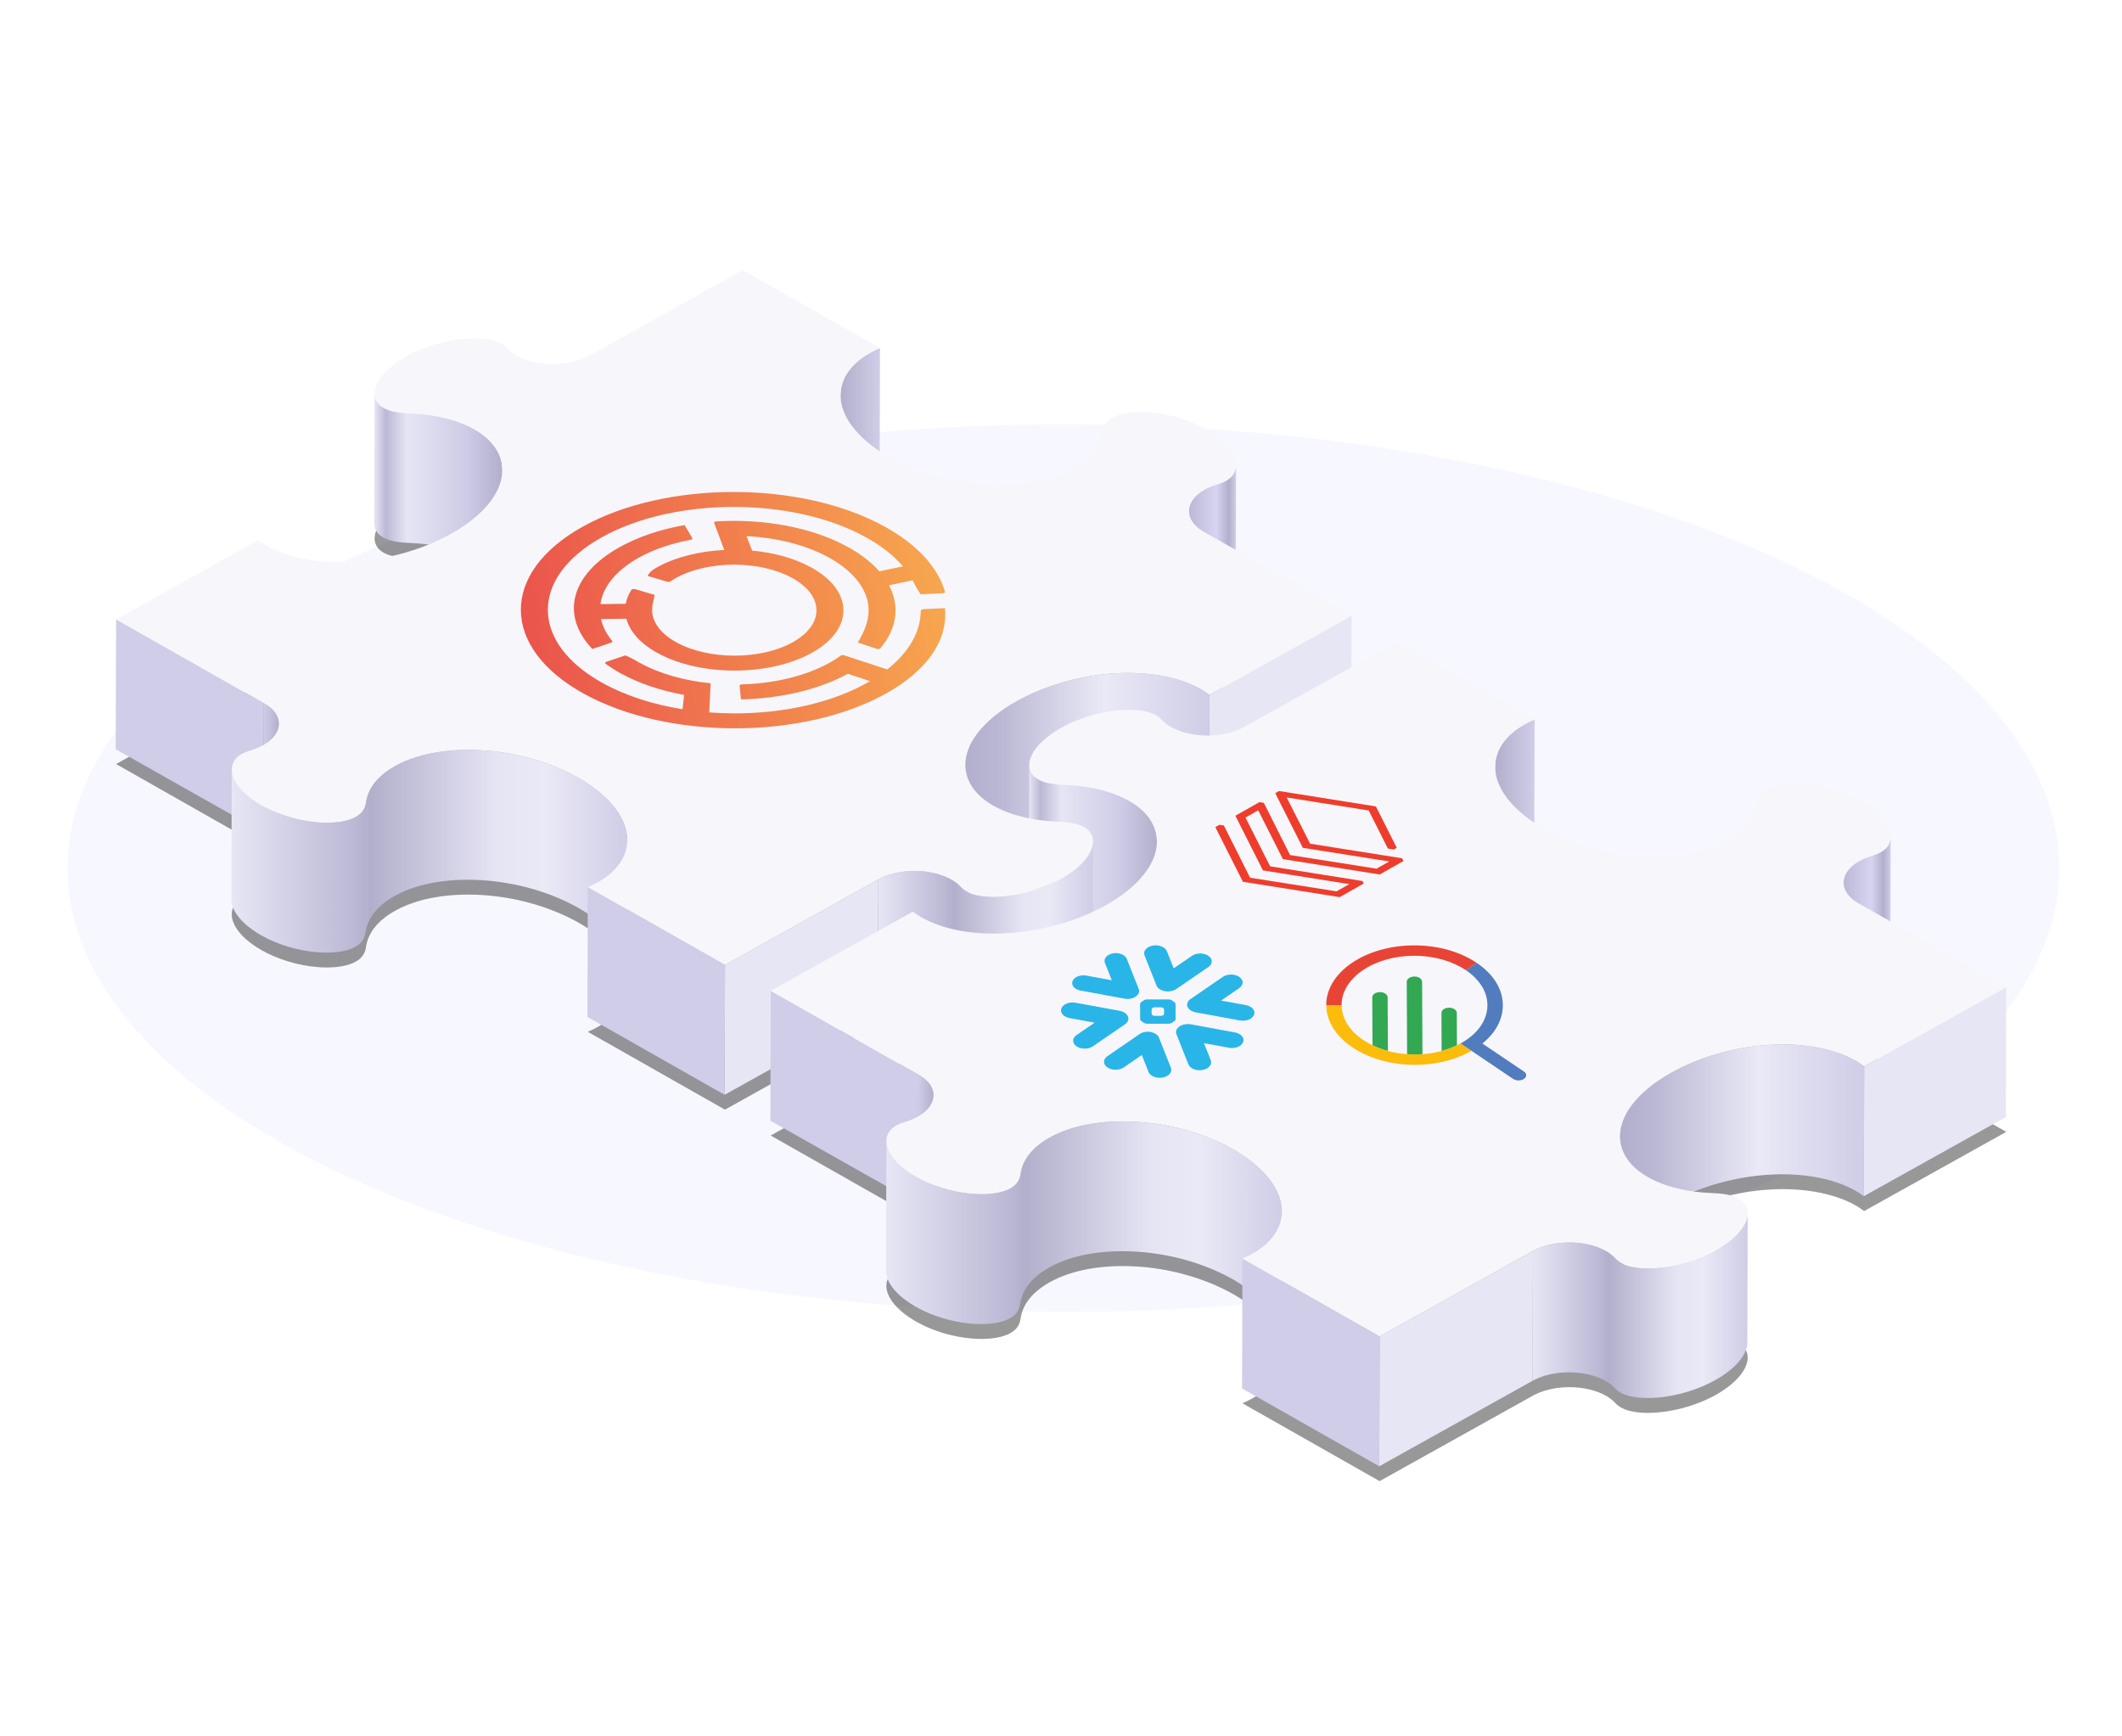 <svg width="440" height="360" viewBox="0 0 440 360" fill="none" xmlns="http://www.w3.org/2000/svg">
<g clip-path="url(#clip0_7154_5023)">
<g style="mix-blend-mode:multiply" filter="url(#filter0_f_7154_5023)">
<ellipse cx="220.5" cy="180" rx="206.5" ry="92" fill="#F7F7FF"/>
</g>
<g filter="url(#filter1_f_7154_5023)">
<path d="M250.119 118.997C252.744 120.511 254.561 122.165 255.536 123.88C255.825 124.391 256.043 124.905 256.163 125.401C256.426 126.446 256.517 128.397 254.176 129.697C253.728 129.948 253.232 130.157 252.67 130.327C251.515 130.661 250.612 131.029 249.815 131.472C247.739 132.633 246.578 134.173 246.52 135.819C246.507 136.539 246.688 137.207 247.049 137.847C247.564 138.752 248.451 139.583 249.615 140.255L280.264 157.649L250.796 174.066C250.273 173.667 249.701 173.283 249.081 172.926C244.26 170.19 237.308 169.048 229.856 169.705C223.06 170.309 216.31 172.318 210.85 175.367C205.347 178.43 201.683 182.244 200.548 186.098C199.875 188.37 200.115 190.615 201.241 192.595C202.202 194.281 203.761 195.758 205.888 196.985C209.451 199.011 214.023 200.143 219.257 200.343C221.202 200.406 223.29 200.63 224.775 201.478C225.484 201.886 225.945 202.327 226.247 202.861C226.697 203.655 226.77 204.619 226.46 205.664C225.796 207.902 223.44 210.28 220.005 212.197C216.524 214.135 212.202 215.453 208.144 215.81C206.206 215.983 202.626 216.078 200.351 214.785C199.906 214.529 199.577 214.271 199.315 213.979C198.677 213.3 198.057 212.816 197.32 212.391C195.206 211.196 192.493 210.568 189.619 210.58C186.809 210.59 184.149 211.211 182.119 212.335L150.323 230.06L121.883 213.921C122.596 213.619 123.276 213.288 123.914 212.932C128.729 210.249 130.869 206.279 129.797 202.035C129.569 201.108 129.181 200.15 128.646 199.21C127.024 196.36 124.071 193.654 120.111 191.369C114.535 188.207 107.826 186.21 101.019 185.638C93.518 185.014 86.751 186.139 81.953 188.808C78.417 190.783 76.328 193.331 75.886 196.323C75.709 197.725 75.004 198.678 73.762 199.369C71.321 200.732 67.698 200.657 65.753 200.491C61.754 200.16 57.565 198.884 54.235 196.992C51.601 195.474 49.777 193.815 48.805 192.103C48.513 191.594 48.303 191.085 48.183 190.588C47.92 189.544 47.829 187.598 50.174 186.295C50.648 186.029 51.189 185.808 51.794 185.628C52.84 185.328 53.755 184.953 54.56 184.505C56.62 183.359 57.785 181.808 57.83 180.149C57.844 179.467 57.667 178.793 57.301 178.145C56.779 177.231 55.879 176.465 54.697 175.783L24.074 158.409L53.534 141.991C54.057 142.395 54.633 142.777 55.255 143.136C60.149 145.914 66.925 147.027 74.485 146.354C81.264 145.755 88.01 143.744 93.479 140.7C98.986 137.624 102.646 133.813 103.781 129.959C104.454 127.692 104.214 125.446 103.088 123.467C102.131 121.783 100.568 120.304 98.445 119.079C94.873 117.053 90.311 115.921 85.092 115.717C83.114 115.653 81.035 115.429 79.549 114.587C78.861 114.19 78.391 113.74 78.081 113.197C77.626 112.405 77.554 111.436 77.868 110.399C78.528 108.164 80.888 105.782 84.327 103.863C87.804 101.927 92.125 100.61 96.179 100.25C98.114 100.08 101.702 99.984 103.973 101.275C104.418 101.532 104.754 101.794 105.008 102.081C105.624 102.747 106.253 103.232 107.008 103.668C109.088 104.852 111.792 105.49 114.674 105.483C117.502 105.478 120.178 104.852 122.212 103.72L154.008 86L182.465 102.149C181.751 102.451 181.076 102.78 180.442 103.133C175.64 105.809 173.491 109.773 174.542 114.02C174.775 114.96 175.163 115.912 175.702 116.849C177.317 119.691 180.25 122.391 184.192 124.665C189.812 127.863 196.526 129.857 203.337 130.426C210.829 131.055 217.597 129.93 222.399 127.254C225.906 125.296 227.99 122.698 228.449 119.724C228.643 118.269 229.348 117.311 230.59 116.62C233.023 115.266 236.653 115.336 238.602 115.499C242.593 115.836 246.79 117.111 250.117 118.996L250.119 118.997Z" fill="black" fill-opacity="0.15"/>
</g>
<g filter="url(#filter2_f_7154_5023)">
<path d="M385.855 196.013C388.481 197.527 390.298 199.18 391.273 200.895C391.562 201.406 391.779 201.92 391.899 202.417C392.162 203.461 392.253 205.412 389.913 206.712C389.464 206.963 388.969 207.173 388.406 207.343C387.251 207.677 386.349 208.045 385.551 208.488C383.475 209.649 382.315 211.188 382.256 212.834C382.244 213.555 382.424 214.222 382.785 214.863C383.3 215.767 384.187 216.599 385.351 217.27L416 234.665L386.532 251.082C386.01 250.682 385.437 250.298 384.818 249.942C379.997 247.206 373.044 246.063 365.592 246.721C358.796 247.324 352.046 249.333 346.586 252.383C341.084 255.446 337.419 259.259 336.284 263.114C335.611 265.385 335.851 267.631 336.977 269.61C337.939 271.297 339.497 272.774 341.624 274.001C345.187 276.027 349.759 277.159 354.994 277.358C356.938 277.422 359.026 277.646 360.511 278.493C361.22 278.901 361.682 279.343 361.983 279.876C362.433 280.67 362.506 281.634 362.197 282.679C361.532 284.917 359.177 287.296 355.741 289.212C352.26 291.151 347.938 292.468 343.88 292.826C341.942 292.999 338.362 293.094 336.087 291.801C335.642 291.544 335.314 291.287 335.052 290.995C334.414 290.316 333.794 289.832 333.056 289.407C330.942 288.212 328.229 287.583 325.356 287.595C322.545 287.605 319.886 288.226 317.855 289.351L286.059 307.076L257.619 290.936C258.333 290.635 259.012 290.304 259.65 289.948C264.465 287.264 266.605 283.295 265.534 279.051C265.306 278.123 264.917 277.166 264.382 276.226C262.76 273.376 259.808 270.669 255.848 268.384C250.272 265.222 243.563 263.225 236.756 262.653C229.255 262.03 222.487 263.155 217.689 265.824C214.153 267.799 212.064 270.346 211.623 273.339C211.445 274.741 210.74 275.694 209.498 276.385C207.058 277.748 203.435 277.673 201.49 277.507C197.49 277.176 193.302 275.9 189.972 274.008C187.338 272.489 185.513 270.83 184.542 269.118C184.249 268.61 184.039 268.1 183.919 267.604C183.656 266.559 183.565 264.613 185.91 263.31C186.384 263.045 186.926 262.824 187.531 262.643C188.577 262.344 189.492 261.969 190.297 261.521C192.356 260.374 193.521 258.823 193.567 257.164C193.58 256.483 193.403 255.808 193.038 255.16C192.515 254.247 191.615 253.48 190.434 252.799L159.811 235.424L189.27 219.007C189.793 219.411 190.37 219.792 190.992 220.152C195.885 222.929 202.661 224.042 210.222 223.37C217.001 222.771 223.746 220.759 229.215 217.715C234.722 214.64 238.382 210.829 239.517 206.974C240.19 204.707 239.95 202.462 238.824 200.483C237.867 198.798 236.304 197.32 234.181 196.095C230.609 194.069 226.047 192.936 220.829 192.732C218.851 192.669 216.771 192.445 215.285 191.603C214.598 191.206 214.128 190.755 213.817 190.212C213.363 189.421 213.29 188.452 213.604 187.415C214.264 185.179 216.624 182.798 220.063 180.879C223.54 178.943 227.862 177.626 231.916 177.266C233.85 177.095 237.439 177 239.709 178.291C240.155 178.548 240.49 178.809 240.744 179.097C241.36 179.763 241.99 180.248 242.744 180.683C244.824 181.868 247.529 182.506 250.41 182.499C253.238 182.494 255.914 181.868 257.949 180.736L289.744 163.016L318.201 179.165C317.488 179.467 316.812 179.796 316.179 180.148C311.376 182.824 309.228 186.788 310.278 191.035C310.511 191.975 310.899 192.927 311.438 193.865C313.053 196.707 315.986 199.407 319.928 201.681C325.549 204.878 332.262 206.873 339.073 207.442C346.566 208.07 353.333 206.945 358.135 204.269C361.642 202.311 363.726 199.713 364.185 196.74C364.379 195.284 365.084 194.327 366.326 193.635C368.759 192.281 372.39 192.352 374.339 192.515C378.329 192.851 382.527 194.127 385.853 196.011L385.855 196.013Z" fill="black" fill-opacity="0.15"/>
</g>
<g filter="url(#filter3_f_7154_5023)">
<path d="M250.119 118.997C252.744 120.511 254.561 122.165 255.536 123.88C255.825 124.391 256.043 124.905 256.163 125.401C256.426 126.446 256.517 128.397 254.176 129.697C253.728 129.948 253.232 130.157 252.67 130.327C251.515 130.661 250.612 131.029 249.815 131.472C247.739 132.633 246.578 134.173 246.52 135.819C246.507 136.539 246.688 137.207 247.049 137.847C247.564 138.752 248.451 139.583 249.615 140.255L280.264 157.649L250.796 174.066C250.273 173.667 249.701 173.283 249.081 172.926C244.26 170.19 237.308 169.048 229.856 169.705C223.06 170.309 216.31 172.318 210.85 175.367C205.347 178.43 201.683 182.244 200.548 186.098C199.875 188.37 200.115 190.615 201.241 192.595C202.202 194.281 203.761 195.758 205.888 196.985C209.451 199.011 214.023 200.143 219.257 200.343C221.202 200.406 223.29 200.63 224.775 201.478C225.484 201.886 225.945 202.327 226.247 202.861C226.697 203.655 226.77 204.619 226.46 205.664C225.796 207.902 223.44 210.28 220.005 212.197C216.524 214.135 212.202 215.453 208.144 215.81C206.206 215.983 202.626 216.078 200.351 214.785C199.906 214.529 199.577 214.271 199.315 213.979C198.677 213.3 198.057 212.816 197.32 212.391C195.206 211.196 192.493 210.568 189.619 210.58C186.809 210.59 184.149 211.211 182.119 212.335L150.323 230.06L121.883 213.921C122.596 213.619 123.276 213.288 123.914 212.932C128.729 210.249 130.869 206.279 129.797 202.035C129.569 201.108 129.181 200.15 128.646 199.21C127.024 196.36 124.071 193.654 120.111 191.369C114.535 188.207 107.826 186.21 101.019 185.638C93.518 185.014 86.751 186.139 81.953 188.808C78.417 190.783 76.328 193.331 75.886 196.323C75.709 197.725 75.004 198.678 73.762 199.369C71.321 200.732 67.698 200.657 65.753 200.491C61.754 200.16 57.565 198.884 54.235 196.992C51.601 195.474 49.777 193.815 48.805 192.103C48.513 191.594 48.303 191.085 48.183 190.588C47.92 189.544 47.829 187.598 50.174 186.295C50.648 186.029 51.189 185.808 51.794 185.628C52.84 185.328 53.755 184.953 54.56 184.505C56.62 183.359 57.785 181.808 57.83 180.149C57.844 179.467 57.667 178.793 57.301 178.145C56.779 177.231 55.879 176.465 54.697 175.783L24.074 158.409L53.534 141.991C54.057 142.395 54.633 142.777 55.255 143.136C60.149 145.914 66.925 147.027 74.485 146.354C81.264 145.755 88.01 143.744 93.479 140.7C98.986 137.624 102.646 133.813 103.781 129.959C104.454 127.692 104.214 125.446 103.088 123.467C102.131 121.783 100.568 120.304 98.445 119.079C94.873 117.053 90.311 115.921 85.092 115.717C83.114 115.653 81.035 115.429 79.549 114.587C78.861 114.19 78.391 113.74 78.081 113.197C77.626 112.405 77.554 111.436 77.868 110.399C78.528 108.164 80.888 105.782 84.327 103.863C87.804 101.927 92.125 100.61 96.179 100.25C98.114 100.08 101.702 99.984 103.973 101.275C104.418 101.532 104.754 101.794 105.008 102.081C105.624 102.747 106.253 103.232 107.008 103.668C109.088 104.852 111.792 105.49 114.674 105.483C117.502 105.478 120.178 104.852 122.212 103.72L154.008 86L182.465 102.149C181.751 102.451 181.076 102.78 180.442 103.133C175.64 105.809 173.491 109.773 174.542 114.02C174.775 114.96 175.163 115.912 175.702 116.849C177.317 119.691 180.25 122.391 184.192 124.665C189.812 127.863 196.526 129.857 203.337 130.426C210.829 131.055 217.597 129.93 222.399 127.254C225.906 125.296 227.99 122.698 228.449 119.724C228.643 118.269 229.348 117.311 230.59 116.62C233.023 115.266 236.653 115.336 238.602 115.499C242.593 115.836 246.79 117.111 250.117 118.996L250.119 118.997Z" fill="black" fill-opacity="0.3"/>
</g>
<g filter="url(#filter4_f_7154_5023)">
<path d="M385.855 196.013C388.481 197.527 390.298 199.18 391.273 200.895C391.562 201.406 391.779 201.92 391.899 202.417C392.162 203.461 392.253 205.412 389.913 206.712C389.464 206.963 388.969 207.173 388.406 207.343C387.251 207.677 386.349 208.045 385.551 208.488C383.475 209.649 382.315 211.188 382.256 212.834C382.244 213.555 382.424 214.222 382.785 214.863C383.3 215.767 384.187 216.599 385.351 217.27L416 234.665L386.532 251.082C386.01 250.682 385.437 250.298 384.818 249.942C379.997 247.206 373.044 246.063 365.592 246.721C358.796 247.324 352.046 249.333 346.586 252.383C341.084 255.446 337.419 259.259 336.284 263.114C335.611 265.385 335.851 267.631 336.977 269.61C337.939 271.297 339.497 272.774 341.624 274.001C345.187 276.027 349.759 277.159 354.994 277.358C356.938 277.422 359.026 277.646 360.511 278.493C361.22 278.901 361.682 279.343 361.983 279.876C362.433 280.67 362.506 281.634 362.197 282.679C361.532 284.917 359.177 287.296 355.741 289.212C352.26 291.151 347.938 292.468 343.88 292.826C341.942 292.999 338.362 293.094 336.087 291.801C335.642 291.544 335.314 291.287 335.052 290.995C334.414 290.316 333.794 289.832 333.056 289.407C330.942 288.212 328.229 287.583 325.356 287.595C322.545 287.605 319.886 288.226 317.855 289.351L286.059 307.076L257.619 290.936C258.333 290.635 259.012 290.304 259.65 289.948C264.465 287.264 266.605 283.295 265.534 279.051C265.306 278.123 264.917 277.166 264.382 276.226C262.76 273.376 259.808 270.669 255.848 268.384C250.272 265.222 243.563 263.225 236.756 262.653C229.255 262.03 222.487 263.155 217.689 265.824C214.153 267.799 212.064 270.346 211.623 273.339C211.445 274.741 210.74 275.694 209.498 276.385C207.058 277.748 203.435 277.673 201.49 277.507C197.49 277.176 193.302 275.9 189.972 274.008C187.338 272.489 185.513 270.83 184.542 269.118C184.249 268.61 184.039 268.1 183.919 267.604C183.656 266.559 183.565 264.613 185.91 263.31C186.384 263.045 186.926 262.824 187.531 262.643C188.577 262.344 189.492 261.969 190.297 261.521C192.356 260.374 193.521 258.823 193.567 257.164C193.58 256.483 193.403 255.808 193.038 255.16C192.515 254.247 191.615 253.48 190.434 252.799L159.811 235.424L189.27 219.007C189.793 219.411 190.37 219.792 190.992 220.152C195.885 222.929 202.661 224.042 210.222 223.37C217.001 222.771 223.746 220.759 229.215 217.715C234.722 214.64 238.382 210.829 239.517 206.974C240.19 204.707 239.95 202.462 238.824 200.483C237.867 198.798 236.304 197.32 234.181 196.095C230.609 194.069 226.047 192.936 220.829 192.732C218.851 192.669 216.771 192.445 215.285 191.603C214.598 191.206 214.128 190.755 213.817 190.212C213.363 189.421 213.29 188.452 213.604 187.415C214.264 185.179 216.624 182.798 220.063 180.879C223.54 178.943 227.862 177.626 231.916 177.266C233.85 177.095 237.439 177 239.709 178.291C240.155 178.548 240.49 178.809 240.744 179.097C241.36 179.763 241.99 180.248 242.744 180.683C244.824 181.868 247.529 182.506 250.41 182.499C253.238 182.494 255.914 181.868 257.949 180.736L289.744 163.016L318.201 179.165C317.488 179.467 316.812 179.796 316.179 180.148C311.376 182.824 309.228 186.788 310.278 191.035C310.511 191.975 310.899 192.927 311.438 193.865C313.053 196.707 315.986 199.407 319.928 201.681C325.549 204.878 332.262 206.873 339.073 207.442C346.566 208.07 353.333 206.945 358.135 204.269C361.642 202.311 363.726 199.713 364.185 196.74C364.379 195.284 365.084 194.327 366.326 193.635C368.759 192.281 372.39 192.352 374.339 192.515C378.329 192.851 382.527 194.127 385.853 196.011L385.855 196.013Z" fill="black" fill-opacity="0.3"/>
</g>
<path d="M174.207 108.828L174.284 81.904C174.294 78.475 176.452 75.359 180.445 73.134C181.079 72.781 181.754 72.452 182.468 72.15L182.391 99.074C181.678 99.376 181.002 99.705 180.369 100.058C176.376 102.283 174.217 105.399 174.207 108.828Z" fill="url(#paint0_linear_7154_5023)"/>
<path d="M104.157 97.412L104.08 124.336C104.084 122.932 103.726 121.573 103.014 120.32C102.056 118.636 100.494 117.157 98.371 115.932C94.799 113.906 90.236 112.774 85.018 112.57C83.04 112.506 80.961 112.282 79.475 111.44C78.786 111.043 78.317 110.593 78.007 110.05C77.736 109.577 77.6 109.042 77.602 108.467L77.678 81.543C77.677 82.118 77.812 82.654 78.084 83.126C78.394 83.669 78.864 84.119 79.551 84.516C81.037 85.359 83.117 85.583 85.095 85.646C90.313 85.851 94.876 86.983 98.447 89.008C100.571 90.233 102.133 91.712 103.09 93.396C103.803 94.65 104.161 96.008 104.157 97.412Z" fill="url(#paint1_linear_7154_5023)"/>
<path d="M254.177 99.698C253.728 99.949 253.233 100.158 252.67 100.329C251.515 100.662 250.613 101.03 249.816 101.474C247.74 102.635 246.579 104.174 246.521 105.82V105.88L246.443 132.804V132.744C246.502 131.098 247.663 129.559 249.739 128.398C250.536 127.954 251.438 127.586 252.594 127.253C253.156 127.082 253.652 126.873 254.1 126.622C255.796 125.68 256.215 124.398 256.218 123.365L256.295 96.441C256.292 97.474 255.872 98.757 254.177 99.698Z" fill="url(#paint2_linear_7154_5023)"/>
<path d="M54.7 145.783L54.623 172.635L24 155.333L24.077 128.408L54.7 145.783Z" fill="#CFCDE7"/>
<path d="M57.834 150.091L57.757 177.015C57.759 176.353 57.582 175.699 57.227 175.071C56.704 174.157 55.804 173.318 54.623 172.636L54.7 145.785C55.881 146.467 56.781 147.233 57.304 148.147C57.659 148.776 57.835 149.43 57.834 150.091Z" fill="url(#paint3_linear_7154_5023)"/>
<path d="M200.099 185.501L200.175 158.578C200.178 157.762 200.302 156.932 200.549 156.098C201.684 152.243 205.349 148.43 210.851 145.367C216.312 142.318 223.061 140.309 229.857 139.705C237.308 139.048 244.261 140.189 249.082 142.926C249.701 143.283 250.274 143.666 250.797 144.066L250.72 170.99C250.198 170.59 249.625 170.206 249.006 169.85C244.185 167.114 237.232 165.971 229.78 166.629C222.985 167.232 216.235 169.241 210.774 172.29C205.272 175.354 201.607 179.167 200.472 183.022C200.225 183.856 200.101 184.686 200.099 185.501Z" fill="url(#paint4_linear_7154_5023)"/>
<path d="M130.07 174.185L129.993 201.109C129.995 200.404 129.906 199.686 129.723 198.96C129.495 198.032 129.107 197.075 128.571 196.135C126.95 193.285 123.997 190.578 120.037 188.293C114.461 185.131 107.752 183.134 100.945 182.562C93.444 181.939 86.677 183.064 81.878 185.733C78.343 187.708 76.254 190.255 75.812 193.248C75.635 194.65 74.929 195.603 73.688 196.294C71.247 197.657 67.624 197.582 65.679 197.416C61.68 197.085 57.491 195.809 54.161 193.917C51.527 192.398 49.702 190.739 48.731 189.027C48.438 188.519 48.229 188.009 48.108 187.513C48.036 187.225 47.977 186.868 47.978 186.476L48.055 159.552C48.053 159.945 48.113 160.301 48.185 160.589C48.305 161.085 48.515 161.594 48.808 162.103C49.779 163.816 51.604 165.474 54.237 166.993C57.568 168.885 61.757 170.161 65.756 170.492C67.701 170.658 71.323 170.733 73.764 169.37C75.006 168.678 75.711 167.726 75.889 166.324C76.33 163.331 78.419 160.784 81.955 158.809C86.753 156.14 93.521 155.015 101.022 155.638C107.828 156.21 114.538 158.207 120.114 161.37C124.074 163.654 127.026 166.361 128.648 169.211C129.183 170.151 129.572 171.108 129.8 172.036C129.983 172.762 130.072 173.48 130.07 174.185Z" fill="url(#paint5_linear_7154_5023)"/>
<path d="M182.121 182.334L182.044 209.258L150.249 226.983L150.325 200.059L182.121 182.334Z" fill="#E7E6F5"/>
<path d="M150.325 200.059L150.249 226.984L121.809 210.844L121.885 183.92L150.325 200.059Z" fill="#CFCDE7"/>
<path d="M280.263 127.648L280.187 154.572L250.719 170.989L250.796 144.065L280.263 127.648Z" fill="#E7E6F5"/>
<path d="M309.944 185.843L310.021 158.919C310.03 155.491 312.188 152.374 316.182 150.15C316.816 149.796 317.491 149.468 318.205 149.166L318.128 176.09C317.415 176.392 316.739 176.721 316.105 177.073C312.112 179.299 309.954 182.415 309.944 185.843Z" fill="url(#paint6_linear_7154_5023)"/>
<path d="M239.894 174.428L239.817 201.351C239.821 199.948 239.463 198.589 238.751 197.336C237.793 195.651 236.23 194.173 234.107 192.948C230.535 190.922 225.973 189.789 220.755 189.585C218.777 189.522 216.698 189.298 215.211 188.456C214.523 188.059 214.054 187.608 213.744 187.065C213.473 186.593 213.337 186.058 213.338 185.482L213.415 158.559C213.414 159.134 213.549 159.67 213.82 160.141C214.13 160.684 214.6 161.135 215.288 161.532C216.774 162.374 218.853 162.599 220.832 162.661C226.05 162.866 230.613 163.998 234.184 166.024C236.308 167.249 237.87 168.728 238.827 170.412C239.54 171.665 239.898 173.024 239.894 174.428Z" fill="url(#paint7_linear_7154_5023)"/>
<path d="M389.914 176.714C389.465 176.965 388.97 177.174 388.407 177.345C387.252 177.678 386.35 178.046 385.553 178.489C383.477 179.651 382.316 181.19 382.258 182.836V182.896L382.18 209.82V209.76C382.239 208.114 383.4 206.574 385.476 205.413C386.273 204.97 387.175 204.602 388.331 204.268C388.893 204.098 389.388 203.889 389.837 203.637C391.532 202.696 391.952 201.413 391.955 200.381L392.032 173.457C392.029 174.49 391.609 175.772 389.914 176.714Z" fill="url(#paint8_linear_7154_5023)"/>
<path d="M190.437 222.799L190.36 249.65L159.737 232.348L159.814 205.424L190.437 222.799Z" fill="#CFCDE7"/>
<path d="M193.57 227.106L193.494 254.03C193.496 253.369 193.319 252.715 192.964 252.086C192.441 251.173 191.541 250.334 190.36 249.652L190.437 222.801C191.618 223.482 192.518 224.249 193.041 225.162C193.396 225.791 193.572 226.445 193.57 227.106Z" fill="url(#paint9_linear_7154_5023)"/>
<path d="M335.835 262.517L335.912 235.593C335.915 234.778 336.038 233.948 336.286 233.113C337.421 229.259 341.085 225.445 346.588 222.382C352.049 219.334 358.798 217.325 365.594 216.72C373.045 216.063 379.998 217.205 384.819 219.941C385.438 220.299 386.011 220.682 386.533 221.082L386.457 248.005C385.934 247.606 385.362 247.222 384.742 246.865C379.922 244.129 372.969 242.987 365.517 243.644C358.721 244.248 351.971 246.257 346.511 249.306C341.009 252.369 337.344 256.183 336.209 260.037C335.962 260.871 335.838 261.702 335.835 262.517Z" fill="url(#paint10_linear_7154_5023)"/>
<path d="M265.807 251.2L265.73 278.124C265.732 277.419 265.643 276.701 265.46 275.975C265.232 275.048 264.844 274.091 264.308 273.151C262.686 270.3 259.734 267.594 255.774 265.309C250.198 262.147 243.489 260.15 236.682 259.578C229.181 258.954 222.414 260.079 217.615 262.749C214.079 264.724 211.99 267.271 211.549 270.263C211.372 271.666 210.666 272.618 209.425 273.309C206.984 274.673 203.361 274.597 201.416 274.432C197.417 274.101 193.228 272.824 189.898 270.932C187.264 269.414 185.439 267.755 184.468 266.043C184.175 265.534 183.965 265.025 183.845 264.528C183.773 264.24 183.714 263.884 183.715 263.492L183.792 236.568C183.79 236.96 183.85 237.317 183.922 237.604C184.042 238.101 184.252 238.61 184.545 239.119C185.516 240.831 187.34 242.49 189.974 244.009C193.304 245.901 197.494 247.177 201.492 247.508C203.437 247.674 207.06 247.749 209.501 246.385C210.743 245.694 211.448 244.742 211.625 243.34C212.067 240.347 214.156 237.799 217.692 235.825C222.49 233.156 229.257 232.031 236.759 232.654C243.565 233.226 250.274 235.223 255.85 238.385C259.81 240.67 262.763 243.376 264.385 246.227C264.92 247.167 265.308 248.124 265.536 249.052C265.72 249.777 265.809 250.496 265.807 251.2Z" fill="url(#paint11_linear_7154_5023)"/>
<path d="M362.199 252.679C361.534 254.917 359.179 257.296 355.744 259.212C352.262 261.15 347.94 262.468 343.882 262.825C341.944 262.999 338.364 263.094 336.089 261.8C335.644 261.544 335.316 261.286 335.054 260.994C334.416 260.315 333.796 259.832 333.059 259.406C330.944 258.211 328.231 257.583 325.358 257.595C322.547 257.605 319.888 258.226 317.857 259.351L317.781 286.275C319.811 285.15 322.471 284.529 325.281 284.519C328.154 284.507 330.868 285.135 332.982 286.33C333.719 286.756 334.339 287.239 334.977 287.918C335.239 288.21 335.568 288.468 336.012 288.724C338.287 290.017 341.867 289.922 343.806 289.749C347.864 289.391 352.185 288.074 355.667 286.136C359.102 284.22 361.457 281.84 362.122 279.603C362.246 279.183 362.309 278.775 362.311 278.387L362.387 251.463C362.386 251.851 362.324 252.258 362.199 252.679Z" fill="url(#paint12_linear_7154_5023)"/>
<path d="M317.858 259.35L317.781 286.273L285.986 303.999L286.062 277.074L317.858 259.35Z" fill="#E7E6F5"/>
<path d="M286.062 277.075L285.985 303.999L257.545 287.86L257.622 260.936L286.062 277.075Z" fill="#CFCDE7"/>
<path d="M416 204.664L415.924 231.588L386.456 248.005L386.533 221.081L416 204.664Z" fill="#E7E6F5"/>
<path d="M226.463 175.661C225.799 177.899 223.443 180.278 220.008 182.195C216.526 184.133 212.205 185.451 208.147 185.808C206.208 185.981 202.628 186.076 200.353 184.783C199.908 184.526 199.58 184.269 199.318 183.977C198.68 183.298 198.06 182.814 197.323 182.389C195.208 181.194 192.495 180.566 189.622 180.577C186.812 180.587 184.152 181.208 182.122 182.333L182.045 209.257C184.075 208.132 186.735 207.511 189.545 207.501C192.419 207.489 195.132 208.118 197.246 209.313C197.983 209.738 198.603 210.222 199.241 210.901C199.503 211.193 199.832 211.45 200.277 211.706C202.552 212.999 206.132 212.905 208.07 212.732C212.128 212.374 216.45 211.056 219.931 209.118C223.366 207.202 225.721 204.823 226.386 202.585C226.511 202.165 226.573 201.758 226.575 201.369L226.651 174.445C226.65 174.834 226.588 175.241 226.463 175.661Z" fill="url(#paint13_linear_7154_5023)"/>
<g filter="url(#filter5_ii_7154_5023)">
<path d="M385.855 166.013C388.481 167.527 390.298 169.18 391.273 170.895C391.562 171.406 391.779 171.92 391.899 172.417C392.162 173.461 392.253 175.412 389.913 176.712C389.464 176.963 388.969 177.173 388.406 177.343C387.251 177.677 386.349 178.045 385.551 178.488C383.475 179.649 382.315 181.188 382.256 182.834C382.244 183.555 382.424 184.222 382.785 184.863C383.3 185.767 384.187 186.599 385.351 187.27L416 204.665L386.532 221.082C386.01 220.682 385.437 220.298 384.818 219.942C379.997 217.206 373.044 216.063 365.592 216.721C358.796 217.324 352.046 219.333 346.586 222.383C341.084 225.446 337.419 229.259 336.284 233.114C335.611 235.385 335.851 237.631 336.977 239.61C337.939 241.297 339.497 242.774 341.624 244.001C345.187 246.027 349.759 247.159 354.994 247.358C356.938 247.422 359.026 247.646 360.511 248.493C361.22 248.901 361.682 249.343 361.983 249.876C362.433 250.67 362.506 251.634 362.197 252.679C361.532 254.917 359.177 257.296 355.741 259.212C352.26 261.151 347.938 262.468 343.88 262.826C341.942 262.999 338.362 263.094 336.087 261.801C335.642 261.544 335.314 261.287 335.052 260.995C334.414 260.316 333.794 259.832 333.056 259.407C330.942 258.212 328.229 257.583 325.356 257.595C322.545 257.605 319.886 258.226 317.855 259.351L286.059 277.076L257.619 260.936C258.333 260.635 259.012 260.304 259.65 259.948C264.465 257.264 266.605 253.295 265.534 249.051C265.306 248.123 264.917 247.166 264.382 246.226C262.76 243.376 259.808 240.669 255.848 238.384C250.272 235.222 243.563 233.225 236.756 232.653C229.255 232.03 222.487 233.155 217.689 235.824C214.153 237.799 212.064 240.346 211.623 243.339C211.445 244.741 210.74 245.694 209.498 246.385C207.058 247.748 203.435 247.673 201.49 247.507C197.49 247.176 193.302 245.9 189.972 244.008C187.338 242.489 185.513 240.83 184.542 239.118C184.249 238.61 184.039 238.1 183.919 237.604C183.656 236.559 183.565 234.613 185.91 233.31C186.384 233.045 186.926 232.824 187.531 232.643C188.577 232.344 189.492 231.969 190.297 231.521C192.356 230.374 193.521 228.823 193.567 227.164C193.58 226.483 193.403 225.808 193.038 225.16C192.515 224.247 191.615 223.48 190.434 222.799L159.811 205.424L189.27 189.007C189.793 189.411 190.37 189.792 190.992 190.152C195.885 192.929 202.661 194.042 210.222 193.37C217.001 192.771 223.746 190.759 229.215 187.715C234.722 184.64 238.382 180.829 239.517 176.974C240.19 174.707 239.95 172.462 238.824 170.483C237.867 168.798 236.304 167.32 234.181 166.095C230.609 164.069 226.047 162.936 220.829 162.732C218.851 162.669 216.771 162.445 215.285 161.603C214.598 161.206 214.128 160.755 213.817 160.212C213.363 159.421 213.29 158.452 213.604 157.415C214.264 155.179 216.624 152.798 220.063 150.879C223.54 148.943 227.862 147.626 231.916 147.266C233.85 147.095 237.439 147 239.709 148.291C240.155 148.548 240.49 148.809 240.744 149.097C241.36 149.763 241.99 150.248 242.744 150.683C244.824 151.868 247.529 152.506 250.41 152.499C253.238 152.494 255.914 151.868 257.949 150.736L289.744 133.016L318.201 149.165C317.488 149.467 316.812 149.796 316.179 150.148C311.376 152.824 309.228 156.788 310.278 161.035C310.511 161.975 310.899 162.927 311.438 163.865C313.053 166.707 315.986 169.407 319.928 171.681C325.549 174.878 332.262 176.873 339.073 177.442C346.566 178.07 353.333 176.945 358.135 174.269C361.642 172.311 363.726 169.713 364.185 166.74C364.379 165.284 365.084 164.327 366.326 163.635C368.759 162.281 372.39 162.352 374.339 162.515C378.329 162.851 382.527 164.127 385.853 166.011L385.855 166.013Z" fill="#F7F6FB"/>
</g>
<g filter="url(#filter6_ii_7154_5023)">
<path d="M250.119 88.997C252.744 90.511 254.561 92.165 255.536 93.879C255.825 94.391 256.043 94.905 256.163 95.401C256.426 96.446 256.517 98.397 254.176 99.697C253.728 99.948 253.232 100.157 252.67 100.327C251.515 100.661 250.612 101.029 249.815 101.472C247.739 102.633 246.578 104.173 246.52 105.819C246.507 106.539 246.688 107.207 247.049 107.847C247.564 108.752 248.451 109.583 249.615 110.255L280.264 127.649L250.796 144.066C250.273 143.667 249.701 143.283 249.081 142.926C244.26 140.19 237.308 139.048 229.856 139.705C223.06 140.309 216.31 142.318 210.85 145.367C205.347 148.43 201.683 152.244 200.548 156.098C199.875 158.37 200.115 160.615 201.241 162.595C202.202 164.281 203.761 165.758 205.888 166.985C209.451 169.011 214.023 170.143 219.257 170.343C221.202 170.406 223.29 170.63 224.775 171.478C225.484 171.886 225.945 172.327 226.247 172.861C226.697 173.655 226.77 174.619 226.46 175.664C225.796 177.902 223.44 180.28 220.005 182.197C216.524 184.135 212.202 185.453 208.144 185.81C206.206 185.983 202.626 186.078 200.351 184.785C199.906 184.529 199.577 184.271 199.315 183.979C198.677 183.3 198.057 182.816 197.32 182.391C195.206 181.196 192.493 180.568 189.619 180.58C186.809 180.59 184.149 181.211 182.119 182.335L150.323 200.06L121.883 183.921C122.596 183.619 123.276 183.288 123.914 182.932C128.729 180.249 130.869 176.279 129.797 172.035C129.569 171.108 129.181 170.15 128.646 169.21C127.024 166.36 124.071 163.654 120.111 161.369C114.535 158.207 107.826 156.21 101.019 155.638C93.518 155.014 86.751 156.139 81.953 158.808C78.417 160.783 76.328 163.331 75.886 166.323C75.709 167.725 75.004 168.678 73.762 169.369C71.321 170.732 67.698 170.657 65.753 170.491C61.754 170.16 57.565 168.884 54.235 166.992C51.601 165.474 49.777 163.815 48.805 162.103C48.513 161.594 48.303 161.085 48.183 160.588C47.92 159.544 47.829 157.598 50.174 156.295C50.648 156.029 51.189 155.808 51.794 155.628C52.84 155.328 53.755 154.953 54.56 154.505C56.62 153.359 57.785 151.808 57.83 150.149C57.844 149.467 57.667 148.793 57.301 148.145C56.779 147.231 55.879 146.465 54.697 145.783L24.074 128.409L53.534 111.991C54.057 112.395 54.633 112.777 55.255 113.136C60.149 115.914 66.925 117.027 74.485 116.354C81.264 115.755 88.01 113.744 93.479 110.7C98.986 107.624 102.646 103.813 103.781 99.959C104.454 97.692 104.214 95.446 103.088 93.467C102.131 91.783 100.568 90.305 98.445 89.079C94.873 87.053 90.311 85.921 85.092 85.717C83.114 85.653 81.035 85.429 79.549 84.587C78.861 84.19 78.391 83.74 78.081 83.197C77.626 82.405 77.554 81.436 77.868 80.399C78.528 78.164 80.888 75.782 84.327 73.863C87.804 71.927 92.125 70.61 96.179 70.25C98.114 70.08 101.702 69.984 103.973 71.275C104.418 71.532 104.754 71.794 105.008 72.081C105.624 72.747 106.253 73.233 107.008 73.668C109.088 74.852 111.792 75.49 114.674 75.483C117.502 75.478 120.178 74.852 122.212 73.72L154.008 56L182.465 72.149C181.751 72.451 181.076 72.78 180.442 73.133C175.64 75.809 173.491 79.773 174.542 84.02C174.775 84.96 175.163 85.912 175.702 86.849C177.317 89.691 180.25 92.391 184.192 94.665C189.812 97.863 196.526 99.857 203.337 100.426C210.829 101.055 217.597 99.93 222.399 97.254C225.906 95.296 227.99 92.698 228.449 89.725C228.643 88.269 229.348 87.311 230.59 86.62C233.023 85.266 236.653 85.336 238.602 85.499C242.593 85.836 246.79 87.111 250.117 88.996L250.119 88.997Z" fill="#F7F6FB"/>
</g>
<g clip-path="url(#clip1_7154_5023)">
<path d="M239.794 204.322C239.909 204.612 240.129 204.864 240.42 205.062C240.86 205.363 241.463 205.542 242.1 205.546C242.747 205.562 243.399 205.403 243.892 205.064L250.564 200.482C251.498 199.841 251.493 198.799 250.559 198.161C249.62 197.52 248.098 197.52 247.164 198.161L243.367 200.769L241.96 197.22C241.845 196.93 241.626 196.679 241.336 196.481C240.748 196.079 239.872 195.898 239.013 196.054C237.725 196.291 236.974 197.197 237.32 198.075L239.796 204.321L239.794 204.322ZM223.009 204.956C223.299 205.154 223.663 205.301 224.061 205.372L233.199 207.051C234.017 207.198 234.896 207.031 235.484 206.619C236.096 206.216 236.337 205.612 236.119 205.045L233.636 198.796C233.532 198.524 233.316 198.275 233.031 198.081C232.433 197.673 231.563 197.514 230.758 197.662C229.504 197.891 228.765 198.773 229.104 199.632L230.535 203.235L225.268 202.267C224.659 202.154 224.029 202.212 223.486 202.43C222.942 202.64 222.557 202.99 222.395 203.406C222.182 203.957 222.417 204.552 223.01 204.957L223.009 204.956ZM259.397 208.807C259.106 208.609 258.737 208.458 258.312 208.38L253.192 207.444L256.966 204.851C257.9 204.21 257.9 203.173 256.961 202.531C256.022 201.89 254.5 201.89 253.565 202.531L247.023 207.023C246.656 207.237 246.373 207.525 246.233 207.871C246.007 208.459 246.277 209.058 246.865 209.46C247.155 209.658 247.522 209.808 247.946 209.885L257.083 211.563C258.368 211.796 259.688 211.28 260.03 210.397C260.256 209.809 259.986 209.21 259.397 208.807ZM243.518 207.77L242.931 207.369C242.8 207.279 242.55 207.21 242.368 207.21H237.769C237.587 207.21 237.338 207.279 237.208 207.369L236.625 207.77C236.501 207.855 236.394 208.03 236.394 208.155L236.415 211.299C236.415 211.423 236.518 211.594 236.65 211.683L237.237 212.084C237.361 212.169 237.618 212.243 237.799 212.243H242.387C242.569 212.243 242.824 212.169 242.948 212.084L243.531 211.683C243.661 211.594 243.762 211.423 243.762 211.299L243.753 208.155C243.753 208.03 243.643 207.855 243.518 207.77ZM241.203 210.475L241.181 210.491C241.084 210.557 240.897 210.608 240.761 210.608H239.41C239.273 210.608 239.086 210.557 238.99 210.491L238.966 210.475C238.875 210.413 238.8 210.284 238.794 210.187L238.79 209.263C238.795 209.173 238.868 209.045 238.965 208.979L238.987 208.963C239.083 208.897 239.271 208.846 239.401 208.843H240.752C240.894 208.847 241.076 208.901 241.167 208.963L241.191 208.979C241.288 209.045 241.367 209.17 241.368 209.263L241.373 210.187C241.373 210.281 241.298 210.409 241.203 210.475ZM233.526 210.226C233.442 210.142 233.347 210.063 233.241 209.991C232.952 209.794 232.585 209.645 232.16 209.565L223.023 207.894C221.738 207.661 220.419 208.178 220.082 209.056C219.852 209.647 220.121 210.247 220.709 210.649C220.998 210.846 221.365 210.996 221.788 211.073L226.976 212.025L223.208 214.613C222.28 215.251 222.284 216.292 223.225 216.934C224.159 217.572 225.681 217.572 226.608 216.934L233.286 212.348C234.129 211.769 234.204 210.867 233.526 210.225V210.226ZM257.137 214.471C256.847 214.273 256.479 214.123 256.055 214.046L246.918 212.368C246.043 212.212 245.153 212.402 244.564 212.815C243.97 213.223 243.694 213.825 243.936 214.416L246.412 220.67C246.526 220.96 246.746 221.209 247.035 221.408C247.624 221.809 248.502 221.991 249.364 221.833C250.646 221.6 251.397 220.694 251.052 219.816L249.65 216.279L254.827 217.224C256.112 217.465 257.426 216.945 257.762 216.065C257.995 215.477 257.726 214.875 257.136 214.473L257.137 214.471ZM240.312 215.127C240.197 214.84 239.977 214.591 239.689 214.394C239.099 213.991 238.221 213.808 237.36 213.965C236.86 214.059 236.43 214.253 236.124 214.509L229.611 218.983C228.683 219.621 228.687 220.661 229.627 221.303C230.567 221.944 232.084 221.94 233.011 221.303L236.757 218.731L238.142 222.232C238.257 222.522 238.478 222.772 238.767 222.969C239.358 223.373 240.239 223.554 241.1 223.398C242.382 223.165 243.139 222.264 242.788 221.381L240.312 215.127Z" fill="#29B5E8"/>
</g>
<path d="M195.933 126.085C196.594 132.681 192.322 139.007 183.648 143.825C166.419 153.392 138.405 153.392 121.066 143.824C103.727 134.256 103.632 118.745 120.859 109.176C138.085 99.608 166.105 99.608 183.444 109.176C190.345 112.985 194.511 117.734 195.944 122.674C195.993 122.834 195.777 122.983 195.486 122.998L190.895 123.208C190.083 122.08 189.714 121.19 189.234 120.315L184.345 121.341C186.618 125.644 186.011 130.304 182.541 134.405C182.412 134.556 182.067 134.611 181.808 134.525L177.87 133.2C179.304 130.838 180.115 128.672 180.105 126.5C180.079 122.549 177.342 118.611 171.882 115.598C167.091 112.954 161.027 111.475 154.792 111.152L155.952 114.154C160.432 114.57 164.736 115.724 168.207 117.639C177.076 122.534 177.123 130.467 168.311 135.362C159.502 140.255 145.173 140.255 136.3 135.362C132.688 133.368 130.567 130.871 129.885 128.279L124.623 128.344C124.969 129.901 125.741 131.429 126.937 132.878C127.043 133.006 126.962 133.157 126.747 133.23L122.823 134.555C116.153 127.56 118.288 119.097 128.529 113.409C132.42 111.247 137.036 109.735 141.95 108.865L143.574 111.588C143.626 111.727 143.482 111.863 143.242 111.91C139.316 112.642 135.624 113.861 132.497 115.598C127.644 118.293 124.99 121.727 124.5 125.248L129.746 125.185C129.927 124.2 130.324 123.228 130.925 122.286C131.03 122.125 131.375 122.054 131.652 122.133L135.758 123.345C135.48 124.591 135.209 125.542 135.215 126.501C135.235 128.92 136.899 131.324 140.246 133.171C143.589 135.016 147.94 135.931 152.309 135.934C156.682 135.932 161.019 135.016 164.341 133.171C167.666 131.324 169.307 128.92 169.293 126.501C169.276 124.08 167.609 121.674 164.265 119.829C160.919 117.982 156.571 117.069 152.198 117.067C147.829 117.067 143.492 117.984 140.164 119.829C139.754 120.057 139.379 120.299 139.02 120.545C138.867 120.65 138.606 120.681 138.393 120.616L134.281 119.405C134.735 118.515 135.43 118.066 136.196 117.64C140.097 115.474 145.075 114.271 150.182 114.021L148.079 108.44C148.018 108.276 148.221 108.117 148.522 108.097C158.243 107.514 168.347 109.28 175.828 113.407C178.565 114.918 180.727 116.629 182.327 118.45L187.22 117.422C185.353 115.231 182.786 113.178 179.503 111.366C171.92 107.185 162.033 105.099 152.128 105.099C142.226 105.101 132.361 107.185 124.83 111.368C117.3 115.551 113.57 121.018 113.596 126.501C113.632 131.983 117.429 137.452 125.009 141.635C129.787 144.272 135.487 146.074 141.527 147.045L141.855 144.079C137.047 143.2 132.519 141.71 128.684 139.593C127.553 138.969 126.522 138.311 125.583 137.623C125.399 137.489 125.47 137.296 125.728 137.209L129.666 135.88C131.034 136.452 131.788 136.941 132.626 137.404C136.808 139.708 141.961 141.125 147.352 141.666L147.063 147.699C148.828 147.834 150.601 147.904 152.381 147.904C162.607 147.902 172.787 145.679 180.403 141.222L175.802 139.688C169.641 143.061 161.694 144.831 153.644 145.002L153.35 142.154C153.365 142.013 153.568 141.903 153.824 141.894C160.455 141.7 166.958 140.207 172.011 137.404C172.862 136.931 173.637 136.437 174.353 135.923C174.505 135.812 174.785 135.78 175.004 135.852L183.971 138.79C188.55 135.171 190.867 130.944 190.914 126.698C190.914 126.668 190.964 126.473 191.149 126.383C191.368 126.278 191.708 126.28 191.726 126.28L195.935 126.085L195.933 126.085Z" fill="url(#paint14_linear_7154_5023)"/>
<g clip-path="url(#clip2_7154_5023)">
<path d="M285.293 167.193L289.622 175.775L289.002 176.127L287.781 175.924L283.804 168.035L266.796 165.336L271.654 174.919L290.722 177.943L291 178.516L286.08 181.302L266.009 178.119L260.896 168.002L258.251 169.5L263.365 179.616L282.503 182.653L282.78 183.172L277.789 186L257.718 182.815L252 171.484L252.858 170.999L253.767 171.147L259.207 181.971L277.137 184.799L279.781 183.301L261.876 180.46L256.158 169.13L261.149 166.301L262.058 166.45L267.498 177.275L285.428 180.101L288.072 178.604L270.142 175.775L264.424 164.445L265.211 164L285.293 167.193Z" fill="#EE3D2C"/>
</g>
<g clip-path="url(#clip3_7154_5023)">
<path d="M303.962 201.154C301.214 199.302 297.428 198.154 293.261 198.154C284.92 198.154 278.157 202.745 278.186 208.385H275C274.967 201.556 283.154 196 293.248 196C298.295 196 302.879 197.389 306.204 199.631L303.966 201.151" fill="#E84436"/>
<path d="M301.601 209.238C301.89 209.433 302.069 209.703 302.069 210L302.102 216.721C301.123 217.194 300.057 217.59 298.924 217.895L298.888 210C298.883 209.405 299.594 208.922 300.474 208.924C300.913 208.923 301.312 209.043 301.601 209.238Z" fill="#32A853"/>
<path d="M287.257 206.008C287.546 206.203 287.726 206.473 287.727 206.771L287.783 217.896C286.646 217.591 285.575 217.194 284.591 216.721L284.543 206.769C284.54 206.176 285.252 205.693 286.128 205.693C286.569 205.693 286.968 205.814 287.257 206.009L287.257 206.008Z" fill="#32A853"/>
<path d="M294.406 202.777C294.695 202.972 294.874 203.242 294.874 203.539L294.949 218.559C294.426 218.596 293.896 218.615 293.359 218.615C292.821 218.615 292.289 218.596 291.765 218.559L291.693 203.539C291.687 202.944 292.399 202.461 293.278 202.463C293.718 202.462 294.117 202.582 294.406 202.777Z" fill="#32A853"/>
<path d="M301.077 219.614C301.162 219.587 301.248 219.559 301.333 219.531C301.252 219.564 301.166 219.592 301.077 219.614Z" fill="#30984B"/>
<path d="M285.386 219.529C285.475 219.559 285.564 219.587 285.655 219.616C285.561 219.592 285.471 219.563 285.386 219.529Z" fill="#30984B"/>
<path d="M304.042 217.143L305.116 217.867C303.968 218.522 302.698 219.083 301.333 219.532C301.248 219.56 301.163 219.587 301.077 219.615C298.734 220.355 296.122 220.769 293.366 220.769C290.615 220.769 288.001 220.356 285.653 219.617C285.563 219.588 285.474 219.56 285.385 219.53C283.533 218.923 281.852 218.11 280.41 217.137C277.084 214.895 275.016 211.799 275 208.385H278.186C278.198 211.205 279.906 213.762 282.654 215.615C283.253 216.019 283.9 216.389 284.591 216.721C285.575 217.195 286.646 217.59 287.783 217.896C289.038 218.233 290.374 218.46 291.765 218.559C292.289 218.596 292.821 218.615 293.359 218.615C293.897 218.615 294.426 218.596 294.949 218.559C296.339 218.46 297.673 218.233 298.925 217.895C300.058 217.59 301.124 217.194 302.103 216.721C302.357 216.598 302.606 216.47 302.848 216.337L304.042 217.142L304.042 217.143Z" fill="#FBBC0C"/>
<path d="M315.992 222.16L307.371 216.347C310.032 214.202 311.517 211.535 311.611 208.702C311.612 208.656 311.613 208.61 311.614 208.542C311.615 208.489 311.615 208.437 311.615 208.384C311.615 208.331 311.614 208.278 311.612 208.196C311.611 208.152 311.61 208.109 311.607 208.055C311.47 204.871 309.565 201.889 306.205 199.631L303.966 201.15C305.257 202.02 306.266 203.009 307.017 204.095C308.878 206.81 308.892 209.962 307.036 212.706C306.529 213.448 305.884 214.158 305.099 214.816L305.095 214.813C305.054 214.847 305.013 214.881 304.972 214.915L304.963 214.922C304.925 214.953 304.887 214.984 304.848 215.015L304.83 215.029L304.724 215.112L304.697 215.133L304.597 215.21L304.566 215.233L304.469 215.305L304.433 215.332L304.34 215.399L304.299 215.428L304.198 215.499L304.167 215.521C304.077 215.583 303.986 215.645 303.895 215.706L303.863 215.727L303.756 215.797L303.718 215.821L303.613 215.888L303.58 215.909C303.543 215.932 303.505 215.955 303.468 215.978L303.437 215.997C303.398 216.021 303.359 216.044 303.319 216.068L303.293 216.083C303.251 216.109 303.208 216.134 303.165 216.159L303.149 216.168C303.103 216.194 303.056 216.221 303.009 216.248L303.001 216.253C302.951 216.281 302.9 216.309 302.85 216.337L304.044 217.142L305.117 217.866L313.746 223.685C314.058 223.895 314.469 224 314.877 224C315.282 223.998 315.69 223.895 316 223.685C316.62 223.264 316.616 222.581 315.992 222.16L315.992 222.16ZM306.509 216.984L306.578 216.936L306.654 216.881L306.719 216.835L306.805 216.771L306.855 216.734L306.889 216.709C306.795 216.78 306.698 216.85 306.602 216.92C306.572 216.941 306.541 216.962 306.51 216.984L306.509 216.984ZM307.363 216.341C307.363 216.341 307.362 216.342 307.362 216.342C307.362 216.342 307.363 216.342 307.363 216.341ZM305.709 217.513L305.721 217.506C305.717 217.508 305.713 217.511 305.709 217.513ZM306.247 217.164C306.292 217.134 306.337 217.103 306.381 217.073C306.35 217.094 306.32 217.116 306.289 217.137C306.275 217.146 306.261 217.155 306.247 217.164Z" fill="#517CBE"/>
</g>
</g>
<defs>
<filter id="filter0_f_7154_5023" x="-16" y="58" width="473" height="244" filterUnits="userSpaceOnUse" color-interpolation-filters="sRGB">
<feFlood flood-opacity="0" result="BackgroundImageFix"/>
<feBlend mode="normal" in="SourceGraphic" in2="BackgroundImageFix" result="shape"/>
<feGaussianBlur stdDeviation="15" result="effect1_foregroundBlur_7154_5023"/>
</filter>
<filter id="filter1_f_7154_5023" x="14.074" y="76" width="276.189" height="164.061" filterUnits="userSpaceOnUse" color-interpolation-filters="sRGB">
<feFlood flood-opacity="0" result="BackgroundImageFix"/>
<feBlend mode="normal" in="SourceGraphic" in2="BackgroundImageFix" result="shape"/>
<feGaussianBlur stdDeviation="5" result="effect1_foregroundBlur_7154_5023"/>
</filter>
<filter id="filter2_f_7154_5023" x="149.811" y="153.016" width="276.189" height="164.061" filterUnits="userSpaceOnUse" color-interpolation-filters="sRGB">
<feFlood flood-opacity="0" result="BackgroundImageFix"/>
<feBlend mode="normal" in="SourceGraphic" in2="BackgroundImageFix" result="shape"/>
<feGaussianBlur stdDeviation="5" result="effect1_foregroundBlur_7154_5023"/>
</filter>
<filter id="filter3_f_7154_5023" x="21.074" y="83" width="262.189" height="150.061" filterUnits="userSpaceOnUse" color-interpolation-filters="sRGB">
<feFlood flood-opacity="0" result="BackgroundImageFix"/>
<feBlend mode="normal" in="SourceGraphic" in2="BackgroundImageFix" result="shape"/>
<feGaussianBlur stdDeviation="1.5" result="effect1_foregroundBlur_7154_5023"/>
</filter>
<filter id="filter4_f_7154_5023" x="156.811" y="160.016" width="262.189" height="150.061" filterUnits="userSpaceOnUse" color-interpolation-filters="sRGB">
<feFlood flood-opacity="0" result="BackgroundImageFix"/>
<feBlend mode="normal" in="SourceGraphic" in2="BackgroundImageFix" result="shape"/>
<feGaussianBlur stdDeviation="1.5" result="effect1_foregroundBlur_7154_5023"/>
</filter>
<filter id="filter5_ii_7154_5023" x="159.811" y="133.016" width="256.189" height="144.061" filterUnits="userSpaceOnUse" color-interpolation-filters="sRGB">
<feFlood flood-opacity="0" result="BackgroundImageFix"/>
<feBlend mode="normal" in="SourceGraphic" in2="BackgroundImageFix" result="shape"/>
<feColorMatrix in="SourceAlpha" type="matrix" values="0 0 0 0 0 0 0 0 0 0 0 0 0 0 0 0 0 0 127 0" result="hardAlpha"/>
<feOffset dy="0.5"/>
<feComposite in2="hardAlpha" operator="arithmetic" k2="-1" k3="1"/>
<feColorMatrix type="matrix" values="0 0 0 0 0.447 0 0 0 0 0.435 0 0 0 0 0.518 0 0 0 0.2 0"/>
<feBlend mode="normal" in2="shape" result="effect1_innerShadow_7154_5023"/>
<feColorMatrix in="SourceAlpha" type="matrix" values="0 0 0 0 0 0 0 0 0 0 0 0 0 0 0 0 0 0 127 0" result="hardAlpha"/>
<feOffset dy="-0.5"/>
<feComposite in2="hardAlpha" operator="arithmetic" k2="-1" k3="1"/>
<feColorMatrix type="matrix" values="0 0 0 0 1 0 0 0 0 1 0 0 0 0 1 0 0 0 1 0"/>
<feBlend mode="normal" in2="effect1_innerShadow_7154_5023" result="effect2_innerShadow_7154_5023"/>
</filter>
<filter id="filter6_ii_7154_5023" x="24.074" y="56" width="256.189" height="144.061" filterUnits="userSpaceOnUse" color-interpolation-filters="sRGB">
<feFlood flood-opacity="0" result="BackgroundImageFix"/>
<feBlend mode="normal" in="SourceGraphic" in2="BackgroundImageFix" result="shape"/>
<feColorMatrix in="SourceAlpha" type="matrix" values="0 0 0 0 0 0 0 0 0 0 0 0 0 0 0 0 0 0 127 0" result="hardAlpha"/>
<feOffset dy="0.5"/>
<feComposite in2="hardAlpha" operator="arithmetic" k2="-1" k3="1"/>
<feColorMatrix type="matrix" values="0 0 0 0 0.447 0 0 0 0 0.435 0 0 0 0 0.518 0 0 0 0.2 0"/>
<feBlend mode="normal" in2="shape" result="effect1_innerShadow_7154_5023"/>
<feColorMatrix in="SourceAlpha" type="matrix" values="0 0 0 0 0 0 0 0 0 0 0 0 0 0 0 0 0 0 127 0" result="hardAlpha"/>
<feOffset dy="-0.5"/>
<feComposite in2="hardAlpha" operator="arithmetic" k2="-1" k3="1"/>
<feColorMatrix type="matrix" values="0 0 0 0 1 0 0 0 0 1 0 0 0 0 1 0 0 0 1 0"/>
<feBlend mode="normal" in2="effect1_innerShadow_7154_5023" result="effect2_innerShadow_7154_5023"/>
</filter>
<linearGradient id="paint0_linear_7154_5023" x1="174.207" y1="90.488" x2="182.474" y2="90.488" gradientUnits="userSpaceOnUse">
<stop stop-color="#B2AFCC"/>
<stop offset="1" stop-color="#CFCDE7"/>
</linearGradient>
<linearGradient id="paint1_linear_7154_5023" x1="77.602" y1="102.938" x2="104.177" y2="102.938" gradientUnits="userSpaceOnUse">
<stop stop-color="#E7E6F5"/>
<stop offset="0.091" stop-color="#BBB8D5"/>
<stop offset="0.255" stop-color="#E6E5F4"/>
<stop offset="0.697" stop-color="#CFCDE7"/>
<stop offset="1" stop-color="#B2AFCC"/>
</linearGradient>
<linearGradient id="paint2_linear_7154_5023" x1="246.443" y1="114.622" x2="256.302" y2="114.622" gradientUnits="userSpaceOnUse">
<stop stop-color="#BBB8D5"/>
<stop offset="0.587" stop-color="#D7D4F2"/>
<stop offset="0.846" stop-color="#B2AFCC"/>
<stop offset="1" stop-color="#CFCDE7"/>
</linearGradient>
<linearGradient id="paint3_linear_7154_5023" x1="54.623" y1="161.399" x2="57.836" y2="161.399" gradientUnits="userSpaceOnUse">
<stop stop-color="#CFCDE7"/>
<stop offset="1" stop-color="#B2AFCC"/>
</linearGradient>
<linearGradient id="paint4_linear_7154_5023" x1="200.099" y1="162.511" x2="250.836" y2="162.511" gradientUnits="userSpaceOnUse">
<stop stop-color="#B2AFCC"/>
<stop offset="0.149" stop-color="#BBB8D5"/>
<stop offset="0.567" stop-color="#EAE9F6"/>
<stop offset="1" stop-color="#CFCDE7"/>
</linearGradient>
<linearGradient id="paint5_linear_7154_5023" x1="47.978" y1="178.289" x2="130.133" y2="178.289" gradientUnits="userSpaceOnUse">
<stop stop-color="#E7E6F5"/>
<stop offset="0.312" stop-color="#BBB8D5"/>
<stop offset="0.351" stop-color="#B2AFCC"/>
<stop offset="0.673" stop-color="#E6E5F4"/>
<stop offset="0.793" stop-color="#EAE9F6"/>
<stop offset="1" stop-color="#CFCDE7"/>
</linearGradient>
<linearGradient id="paint6_linear_7154_5023" x1="309.944" y1="167.504" x2="318.211" y2="167.504" gradientUnits="userSpaceOnUse">
<stop stop-color="#B2AFCC"/>
<stop offset="1" stop-color="#CFCDE7"/>
</linearGradient>
<linearGradient id="paint7_linear_7154_5023" x1="213.338" y1="179.954" x2="239.914" y2="179.954" gradientUnits="userSpaceOnUse">
<stop stop-color="#E7E6F5"/>
<stop offset="0.091" stop-color="#BBB8D5"/>
<stop offset="0.255" stop-color="#E6E5F4"/>
<stop offset="0.697" stop-color="#CFCDE7"/>
<stop offset="1" stop-color="#B2AFCC"/>
</linearGradient>
<linearGradient id="paint8_linear_7154_5023" x1="382.18" y1="191.638" x2="392.039" y2="191.638" gradientUnits="userSpaceOnUse">
<stop stop-color="#BBB8D5"/>
<stop offset="0.587" stop-color="#D7D4F2"/>
<stop offset="0.846" stop-color="#B2AFCC"/>
<stop offset="1" stop-color="#CFCDE7"/>
</linearGradient>
<linearGradient id="paint9_linear_7154_5023" x1="190.36" y1="238.415" x2="193.573" y2="238.415" gradientUnits="userSpaceOnUse">
<stop stop-color="#CFCDE7"/>
<stop offset="1" stop-color="#B2AFCC"/>
</linearGradient>
<linearGradient id="paint10_linear_7154_5023" x1="335.835" y1="239.527" x2="386.572" y2="239.527" gradientUnits="userSpaceOnUse">
<stop stop-color="#B2AFCC"/>
<stop offset="0.149" stop-color="#BBB8D5"/>
<stop offset="0.567" stop-color="#EAE9F6"/>
<stop offset="1" stop-color="#CFCDE7"/>
</linearGradient>
<linearGradient id="paint11_linear_7154_5023" x1="183.715" y1="255.304" x2="265.87" y2="255.304" gradientUnits="userSpaceOnUse">
<stop stop-color="#E7E6F5"/>
<stop offset="0.312" stop-color="#BBB8D5"/>
<stop offset="0.351" stop-color="#B2AFCC"/>
<stop offset="0.673" stop-color="#E6E5F4"/>
<stop offset="0.793" stop-color="#EAE9F6"/>
<stop offset="1" stop-color="#CFCDE7"/>
</linearGradient>
<linearGradient id="paint12_linear_7154_5023" x1="317.781" y1="270.655" x2="362.422" y2="270.655" gradientUnits="userSpaceOnUse">
<stop stop-color="#E7E6F5"/>
<stop offset="0.312" stop-color="#BBB8D5"/>
<stop offset="0.351" stop-color="#B2AFCC"/>
<stop offset="0.673" stop-color="#E6E5F4"/>
<stop offset="0.793" stop-color="#EAE9F6"/>
<stop offset="1" stop-color="#CFCDE7"/>
</linearGradient>
<linearGradient id="paint13_linear_7154_5023" x1="182.045" y1="193.637" x2="226.686" y2="193.637" gradientUnits="userSpaceOnUse">
<stop stop-color="#E7E6F5"/>
<stop offset="0.312" stop-color="#BBB8D5"/>
<stop offset="0.351" stop-color="#B2AFCC"/>
<stop offset="0.673" stop-color="#E6E5F4"/>
<stop offset="0.793" stop-color="#EAE9F6"/>
<stop offset="1" stop-color="#CFCDE7"/>
</linearGradient>
<linearGradient id="paint14_linear_7154_5023" x1="108" y1="151.007" x2="201.341" y2="136.593" gradientUnits="userSpaceOnUse">
<stop stop-color="#EA504C"/>
<stop offset="1" stop-color="#F7AA4E"/>
</linearGradient>
<clipPath id="clip0_7154_5023">
<rect width="440" height="360" fill="white"/>
</clipPath>
<clipPath id="clip1_7154_5023">
<rect width="40.109" height="27.453" fill="white" transform="translate(220 196)"/>
</clipPath>
<clipPath id="clip2_7154_5023">
<rect width="39" height="22" fill="white" transform="translate(252 164)"/>
</clipPath>
<clipPath id="clip3_7154_5023">
<rect width="41.462" height="28" fill="white" transform="translate(275 196)"/>
</clipPath>
</defs>
</svg>
